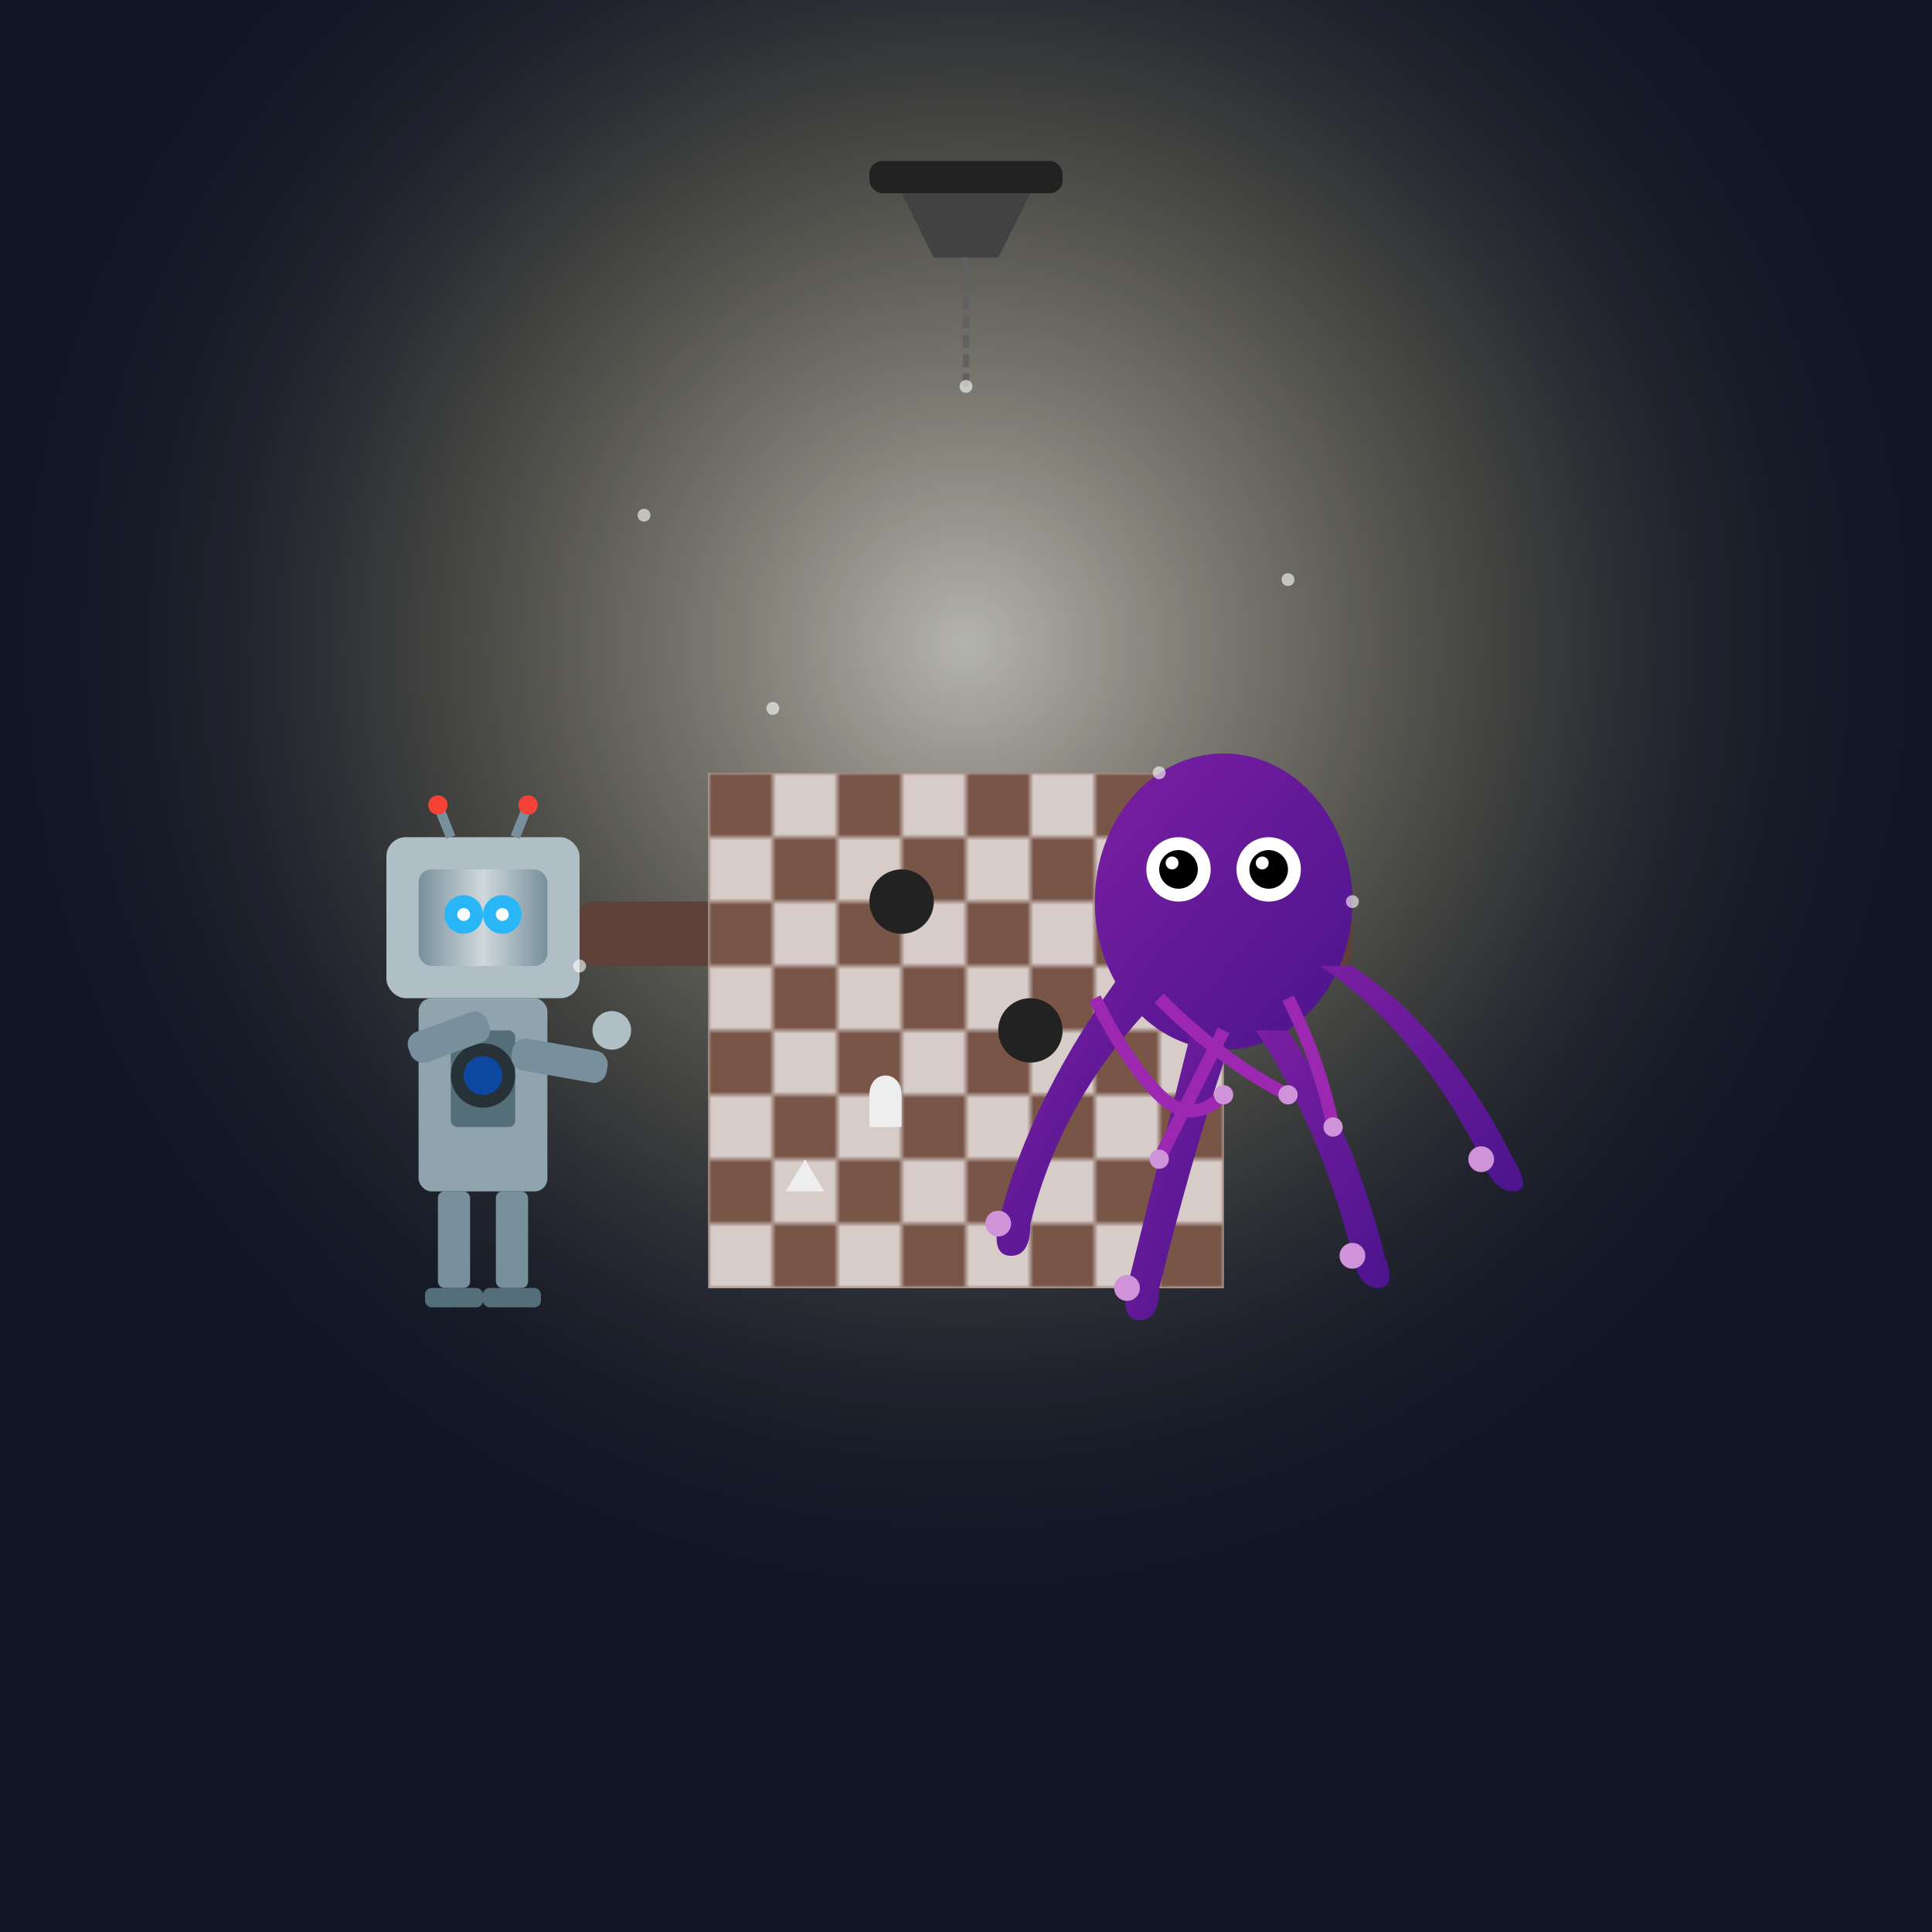 <svg xmlns="http://www.w3.org/2000/svg" viewBox="0 0 300 300">
  <!-- Background -->
  <rect width="300" height="300" fill="#121726" />
  
  <!-- Spotlight effect -->
  <radialGradient id="spotlight" cx="150" cy="100" r="150" gradientUnits="userSpaceOnUse">
    <stop offset="0%" stop-color="#f9f7e8" stop-opacity="0.7" />
    <stop offset="60%" stop-color="#d6c78e" stop-opacity="0.2" />
    <stop offset="100%" stop-color="#121726" stop-opacity="0" />
  </radialGradient>
  <circle cx="150" cy="100" r="150" fill="url(#spotlight)" />
  
  <!-- Chess table -->
  <g transform="translate(90, 140)">
    <rect x="0" y="0" width="120" height="10" rx="2" fill="#5d4037" />
    <rect x="20" y="-5" width="80" height="5" fill="#8d6e63" />
    <ellipse cx="60" cy="30" rx="40" ry="8" fill="#3e2723" opacity="0.6" />
  </g>
  
  <!-- Chessboard -->
  <g transform="translate(110, 120)">
    <rect width="80" height="80" fill="#f5f5f5" />
    <pattern id="checkerboard" width="20" height="20" patternUnits="userSpaceOnUse">
      <rect width="10" height="10" fill="#795548" />
      <rect x="10" y="0" width="10" height="10" fill="#d7ccc8" />
      <rect x="0" y="10" width="10" height="10" fill="#d7ccc8" />
      <rect x="10" y="10" width="10" height="10" fill="#795548" />
    </pattern>
    <rect width="80" height="80" fill="url(#checkerboard)" />
    
    <!-- Chess pieces -->
    <circle cx="30" cy="20" r="5" fill="#222" />
    <circle cx="50" cy="40" r="5" fill="#222" />
    <path d="M65,30 L68,35 L62,35 Z" fill="#eee" />
    <path d="M15,60 L18,65 L12,65 Z" fill="#eee" />
    <path d="M25,50 C25,46 30,46 30,50 L30,55 L25,55 Z" fill="#eee" />
  </g>
  
  <!-- Robot -->
  <g transform="translate(60, 130)">
    <!-- Robot head -->
    <rect x="0" y="0" width="30" height="25" rx="3" fill="#b0bec5" />
    <linearGradient id="robotFace" x1="0%" y1="0%" x2="100%" y2="0%">
      <stop offset="0%" stop-color="#78909c" />
      <stop offset="50%" stop-color="#cfd8dc" />
      <stop offset="100%" stop-color="#78909c" />
    </linearGradient>
    <rect x="5" y="5" width="20" height="15" rx="2" fill="url(#robotFace)" />
    
    <!-- Robot eyes -->
    <circle cx="12" cy="12" r="3" fill="#29b6f6" />
    <circle cx="12" cy="12" r="1" fill="#fff" />
    <circle cx="18" cy="12" r="3" fill="#29b6f6" />
    <circle cx="18" cy="12" r="1" fill="#fff" />
    
    <!-- Robot antennas -->
    <line x1="10" y1="0" x2="8" y2="-5" stroke="#78909c" stroke-width="1.5" />
    <circle cx="8" cy="-5" r="1.5" fill="#f44336" />
    <line x1="20" y1="0" x2="22" y2="-5" stroke="#78909c" stroke-width="1.5" />
    <circle cx="22" cy="-5" r="1.5" fill="#f44336" />
    
    <!-- Robot body -->
    <rect x="5" y="25" width="20" height="30" rx="2" fill="#90a4ae" />
    <rect x="10" y="30" width="10" height="15" rx="1" fill="#546e7a" />
    <circle cx="15" cy="37" r="5" fill="#263238" />
    <circle cx="15" cy="37" r="3" fill="#0d47a1" />
    
    <!-- Robot arms -->
    <rect x="-8" y="30" width="13" height="5" rx="2" fill="#78909c" transform="rotate(-20)" />
    <rect x="25" y="27" width="15" height="5" rx="2" fill="#78909c" transform="rotate(10)" />
    <circle cx="35" cy="30" r="3" fill="#b0bec5" />
    
    <!-- Robot legs -->
    <rect x="8" y="55" width="5" height="15" rx="1" fill="#78909c" />
    <rect x="17" y="55" width="5" height="15" rx="1" fill="#78909c" />
    <rect x="6" y="70" width="9" height="3" rx="1" fill="#546e7a" />
    <rect x="15" y="70" width="9" height="3" rx="1" fill="#546e7a" />
  </g>
  
  <!-- Octopus -->
  <g transform="translate(190, 140)">
    <!-- Octopus head -->
    <linearGradient id="octopusGradient" x1="0%" y1="0%" x2="100%" y2="100%">
      <stop offset="0%" stop-color="#7b1fa2" />
      <stop offset="100%" stop-color="#4a148c" />
    </linearGradient>
    <ellipse cx="0" cy="0" rx="20" ry="23" fill="url(#octopusGradient)" />
    
    <!-- Octopus eyes -->
    <circle cx="-7" cy="-5" r="5" fill="#fff" />
    <circle cx="-7" cy="-5" r="3" fill="#000" />
    <circle cx="-8" cy="-6" r="1" fill="#fff" />
    <circle cx="7" cy="-5" r="5" fill="#fff" />
    <circle cx="7" cy="-5" r="3" fill="#000" />
    <circle cx="6" cy="-6" r="1" fill="#fff" />
    
    <!-- Octopus tentacles -->
    <path d="M-15,10 Q-30,30 -35,50 Q-36,55 -33,55 Q-30,55 -30,50 Q-25,30 -10,15" fill="url(#octopusGradient)" />
    <path d="M-5,20 Q-10,40 -15,60 Q-16,65 -13,65 Q-10,65 -10,60 Q-5,40 0,25" fill="url(#octopusGradient)" />
    <path d="M5,20 Q15,35 20,55 Q21,60 24,60 Q27,60 25,55 Q20,35 10,20" fill="url(#octopusGradient)" />
    <path d="M15,10 Q30,20 40,40 Q42,45 45,45 Q48,45 45,40 Q35,20 20,10" fill="url(#octopusGradient)" />
    
    <!-- Tentacles playing chess -->
    <path d="M-20,15 Q-15,25 -10,30 Q-5,35 0,30" fill="none" stroke="#9c27b0" stroke-width="2" />
    <path d="M-10,15 Q0,25 10,30" fill="none" stroke="#9c27b0" stroke-width="2" />
    <path d="M0,20 Q-5,30 -10,40" fill="none" stroke="#9c27b0" stroke-width="2" />
    <path d="M10,15 Q15,25 17,35" fill="none" stroke="#9c27b0" stroke-width="2" />
    
    <!-- Suction cups -->
    <circle cx="-35" cy="50" r="2" fill="#ce93d8" />
    <circle cx="-15" cy="60" r="2" fill="#ce93d8" />
    <circle cx="20" cy="55" r="2" fill="#ce93d8" />
    <circle cx="40" cy="40" r="2" fill="#ce93d8" />
    <circle cx="10" cy="30" r="1.5" fill="#ce93d8" />
    <circle cx="-10" cy="40" r="1.5" fill="#ce93d8" />
    <circle cx="17" cy="35" r="1.5" fill="#ce93d8" />
    <circle cx="0" cy="30" r="1.5" fill="#ce93d8" />
  </g>
  
  <!-- Spotlight fixture -->
  <g transform="translate(150, 30)">
    <path d="M-10,0 L10,0 L5,10 L-5,10 Z" fill="#424242" />
    <rect x="-15" y="-5" width="30" height="5" rx="2" fill="#212121" />
    <line x1="0" y1="10" x2="0" y2="30" stroke="#616161" stroke-width="1" stroke-dasharray="2,1" />
  </g>
  
  <!-- Ambient particles -->
  <g opacity="0.6">
    <circle cx="100" cy="80" r="1" fill="#fff" />
    <circle cx="200" cy="90" r="1" fill="#fff" />
    <circle cx="150" cy="60" r="1" fill="#fff" />
    <circle cx="120" cy="110" r="1" fill="#fff" />
    <circle cx="180" cy="120" r="1" fill="#fff" />
    <circle cx="90" cy="150" r="1" fill="#fff" />
    <circle cx="210" cy="140" r="1" fill="#fff" />
  </g>
</svg>